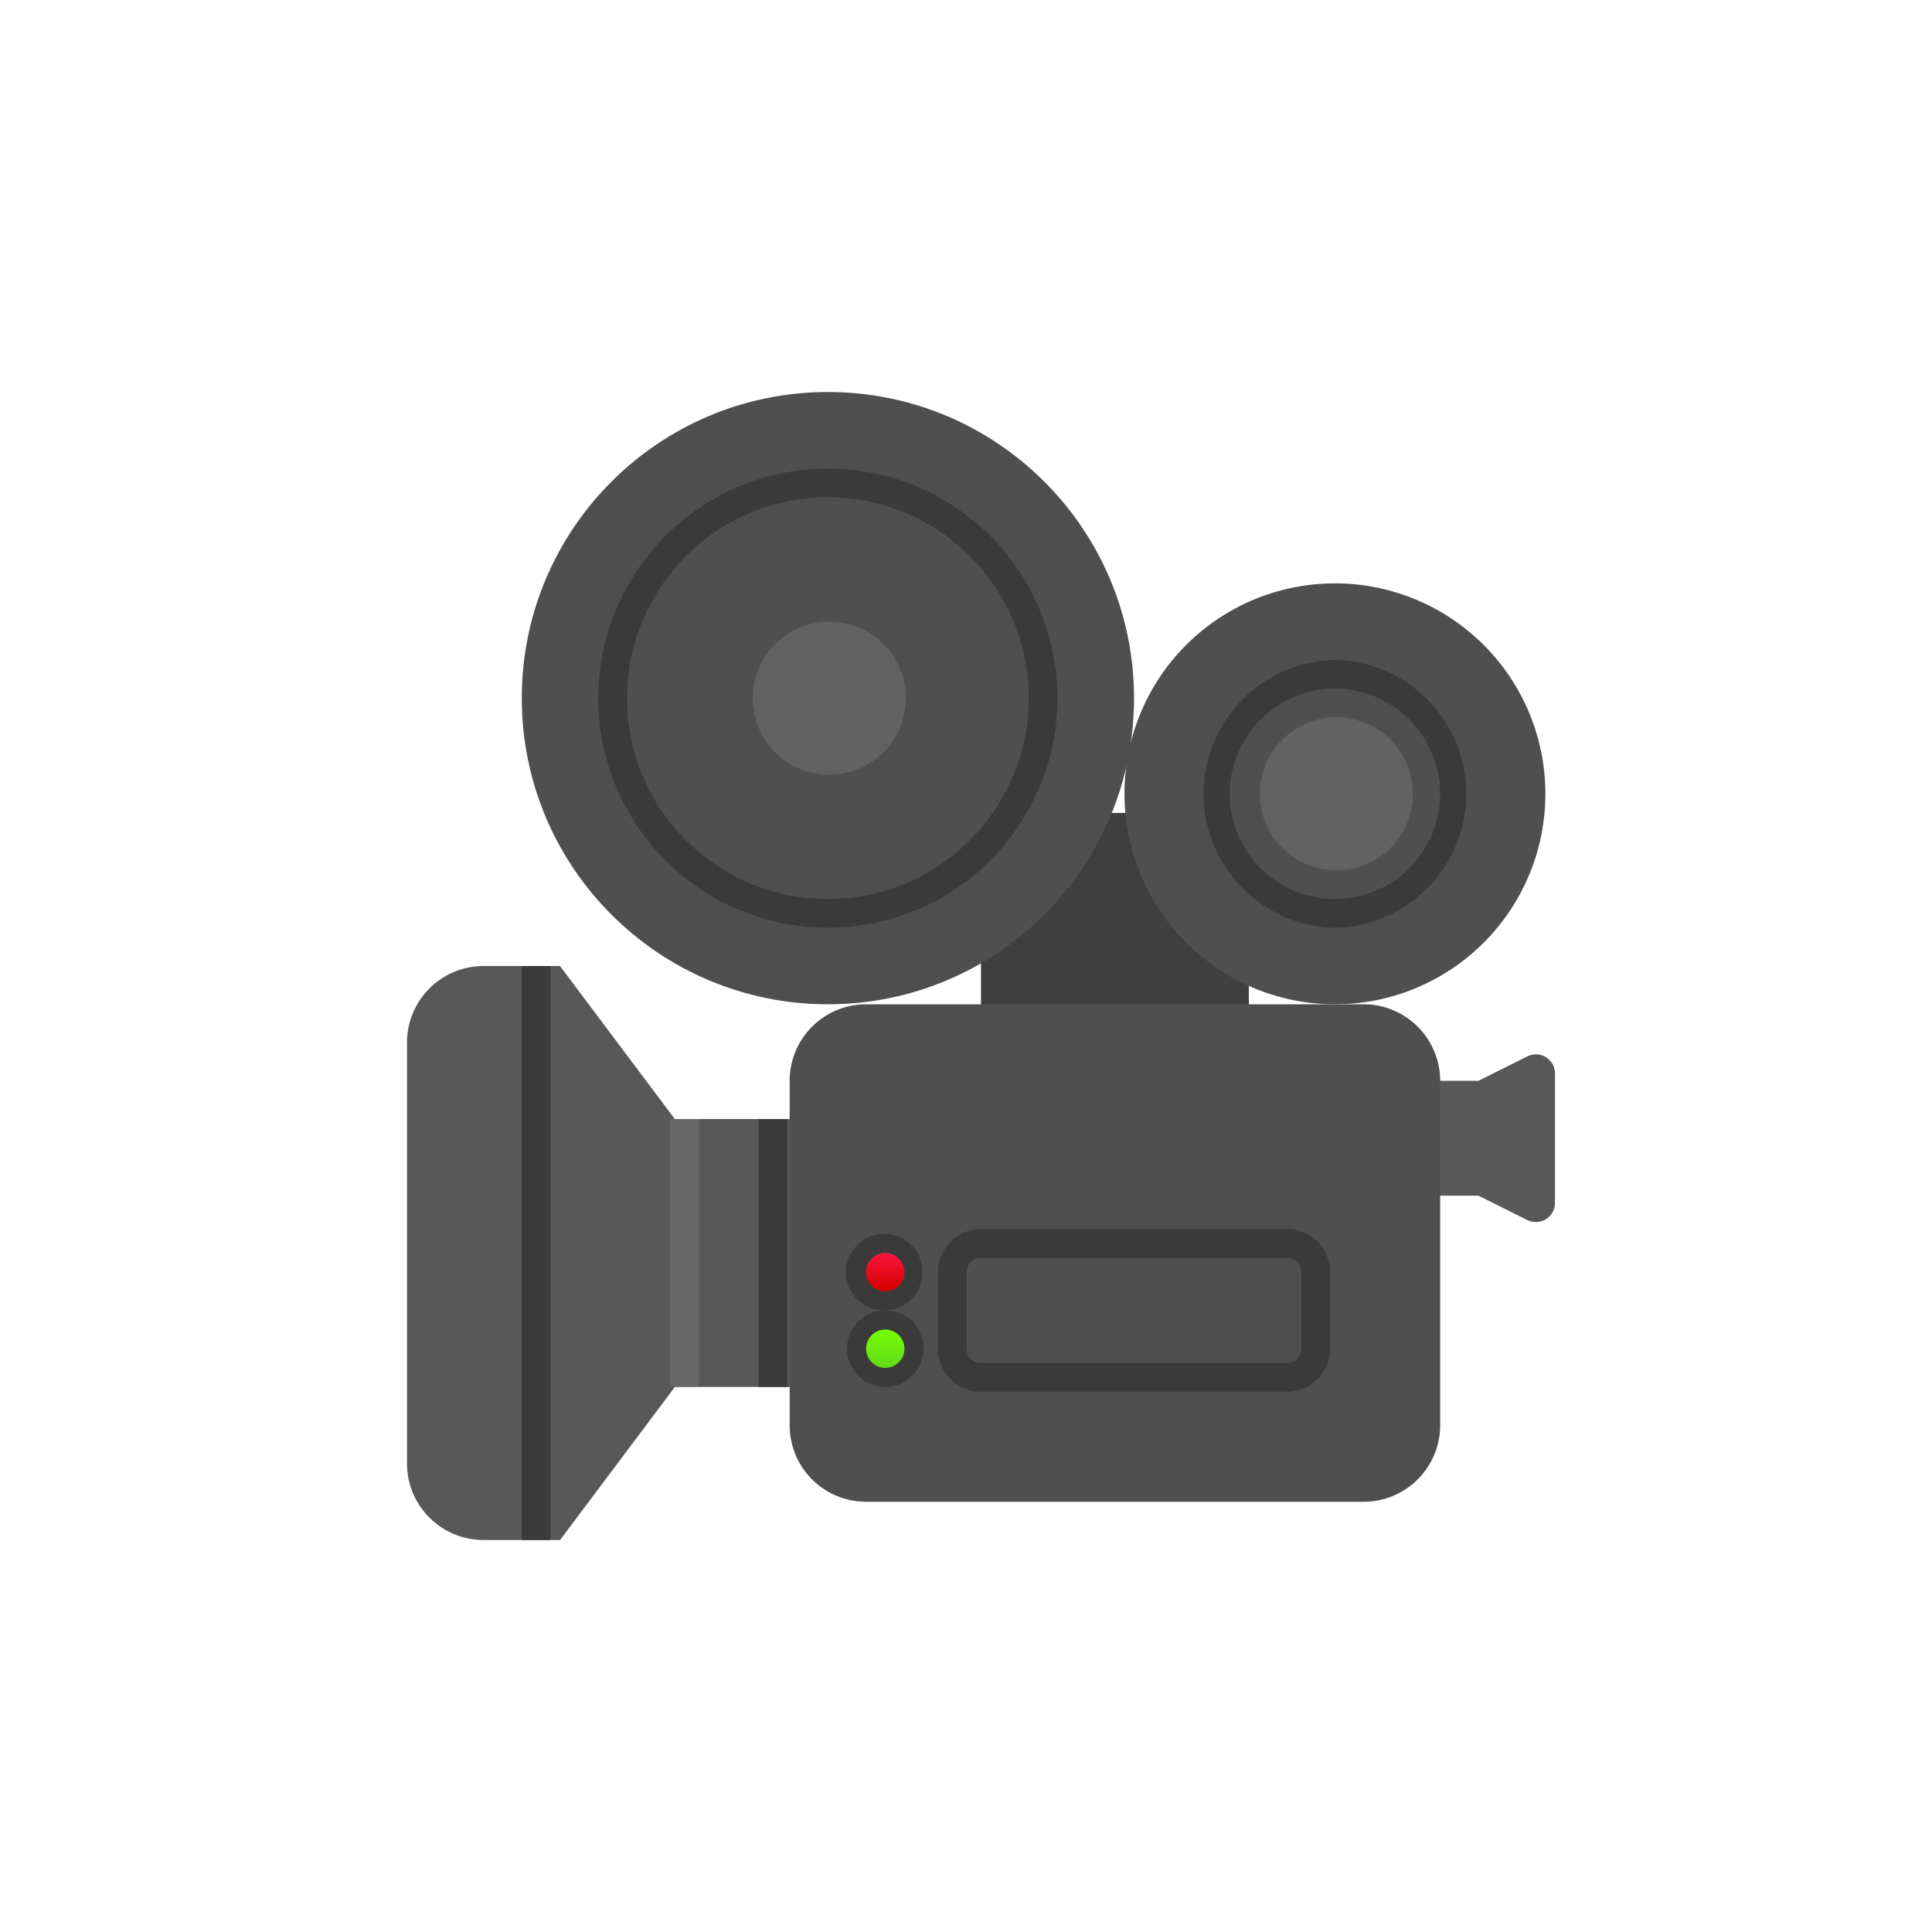 <svg width="71" height="70" viewBox="0 0 71 70" fill="none" xmlns="http://www.w3.org/2000/svg"><path d="M24.8 41.125 20.58 35.5h-2.81a2.812 2.812 0 0 0-2.813 2.813V53.78a2.812 2.812 0 0 0 2.813 2.813h2.812l4.219-5.625h7.031v-9.844H24.8Z" fill="#595858"/><path d="M20.23 35.5h-1.055v21.094h1.055V35.5Z" fill="#3A3A3A"/><path d="m56.127 38.822-1.796.896h-5.625v4.22h5.625l1.796.896a.702.702 0 0 0 1.017-.63v-4.753a.701.701 0 0 0-1.017-.629Z" fill="#595858"/><path d="M45.894 29.875H36.05v9.844h9.844v-9.844Z" fill="#3F3F3F"/><path d="M25.679 41.125h-1.055v9.844h1.055v-9.844Z" fill="#787676" opacity=".5"/><path d="M28.93 41.125h-1.054v9.844h1.055v-9.844Z" fill="#3A3A3A"/><path d="M30.425 36.906c6.213 0 11.25-5.037 11.25-11.25s-5.037-11.25-11.25-11.25-11.25 5.037-11.25 11.25 5.037 11.25 11.25 11.25Z" fill="#504F4F"/><path d="M49.058 36.906a7.734 7.734 0 1 0 0-15.468 7.734 7.734 0 0 0 0 15.468Z" fill="#504F4F"/><path d="M50.112 55.188h-18.28a2.812 2.812 0 0 1-2.813-2.813V39.719a2.812 2.812 0 0 1 2.812-2.813h18.281a2.812 2.812 0 0 1 2.813 2.813v12.656a2.812 2.812 0 0 1-2.813 2.813Z" fill="#504F4F"/><path d="M32.534 46.047c.387 0 .703.316.703.703a.705.705 0 0 1-.703.703.705.705 0 0 1-.703-.703c0-.387.317-.703.703-.703Zm0-.703a1.406 1.406 0 1 0 0 2.811 1.406 1.406 0 0 0 0-2.811Z" fill="#3A3A3A"/><path d="M32.534 48.86c.387 0 .703.316.703.703a.705.705 0 0 1-.703.703.705.705 0 0 1-.703-.703c0-.387.317-.704.703-.704Zm0-.704a1.406 1.406 0 1 0 0 2.812 1.406 1.406 0 0 0 0-2.812Z" fill="#3A3A3A"/><path d="M36.05 50.617c-.58 0-1.055-.474-1.055-1.054V46.75c0-.58.475-1.055 1.055-1.055H47.3c.58 0 1.055.475 1.055 1.055v2.813c0 .58-.475 1.054-1.055 1.054H36.05Z" fill="#504F4F"/><path d="M47.3 46.223c.292 0 .527.235.527.527v2.813a.527.527 0 0 1-.527.527H36.05a.527.527 0 0 1-.527-.528V46.75c0-.292.235-.527.527-.527H47.3Zm0-1.055H36.05c-.872 0-1.582.71-1.582 1.582v2.813c0 .871.71 1.581 1.582 1.581H47.3c.872 0 1.582-.71 1.582-1.581V46.75c0-.872-.71-1.582-1.582-1.582Z" fill="#3A3A3A"/><path d="M30.425 33.566a7.91 7.91 0 1 0 0-15.82 7.91 7.91 0 0 0 0 15.82Z" fill="#504F4F"/><path d="M30.425 18.273c4.07 0 7.383 3.312 7.383 7.383s-3.312 7.383-7.383 7.383-7.383-3.312-7.383-7.383c0-4.07 3.312-7.383 7.383-7.383Zm0-1.054a8.44 8.44 0 0 0-8.438 8.437 8.44 8.44 0 0 0 8.438 8.438 8.44 8.44 0 0 0 8.437-8.438 8.44 8.44 0 0 0-8.437-8.437Z" fill="#3A3A3A"/><path d="M49.058 33.566a4.395 4.395 0 1 0 0-8.789 4.395 4.395 0 0 0 0 8.79Z" fill="#504F4F"/><path d="M49.058 25.305a3.87 3.87 0 0 1 3.867 3.867 3.87 3.87 0 0 1-3.867 3.867 3.87 3.87 0 0 1-3.868-3.867 3.87 3.87 0 0 1 3.868-3.867Zm0-1.055a4.923 4.923 0 0 0 0 9.844 4.923 4.923 0 0 0 0-9.844Z" fill="#3A3A3A"/><path d="M30.425 28.469a2.813 2.813 0 1 0 0-5.625 2.813 2.813 0 0 0 0 5.625Zm18.633 3.515a2.813 2.813 0 1 0 0-5.625 2.813 2.813 0 0 0 0 5.625Z" fill="#636262"/><path d="M32.534 47.453a.703.703 0 1 0 0-1.406.703.703 0 0 0 0 1.406Z" fill="url(#a)"/><path d="M32.534 50.266a.703.703 0 1 0 0-1.407.703.703 0 0 0 0 1.407Z" fill="url(#b)"/><defs><linearGradient id="a" x1="32.534" y1="45.959" x2="32.534" y2="47.372" gradientUnits="userSpaceOnUse"><stop stop-color="#FF1744"/><stop offset="1" stop-color="#D50000"/></linearGradient><linearGradient id="b" x1="32.534" y1="48.772" x2="32.534" y2="50.185" gradientUnits="userSpaceOnUse"><stop stop-color="#76FF03"/><stop offset="1" stop-color="#64DD17"/></linearGradient></defs></svg>